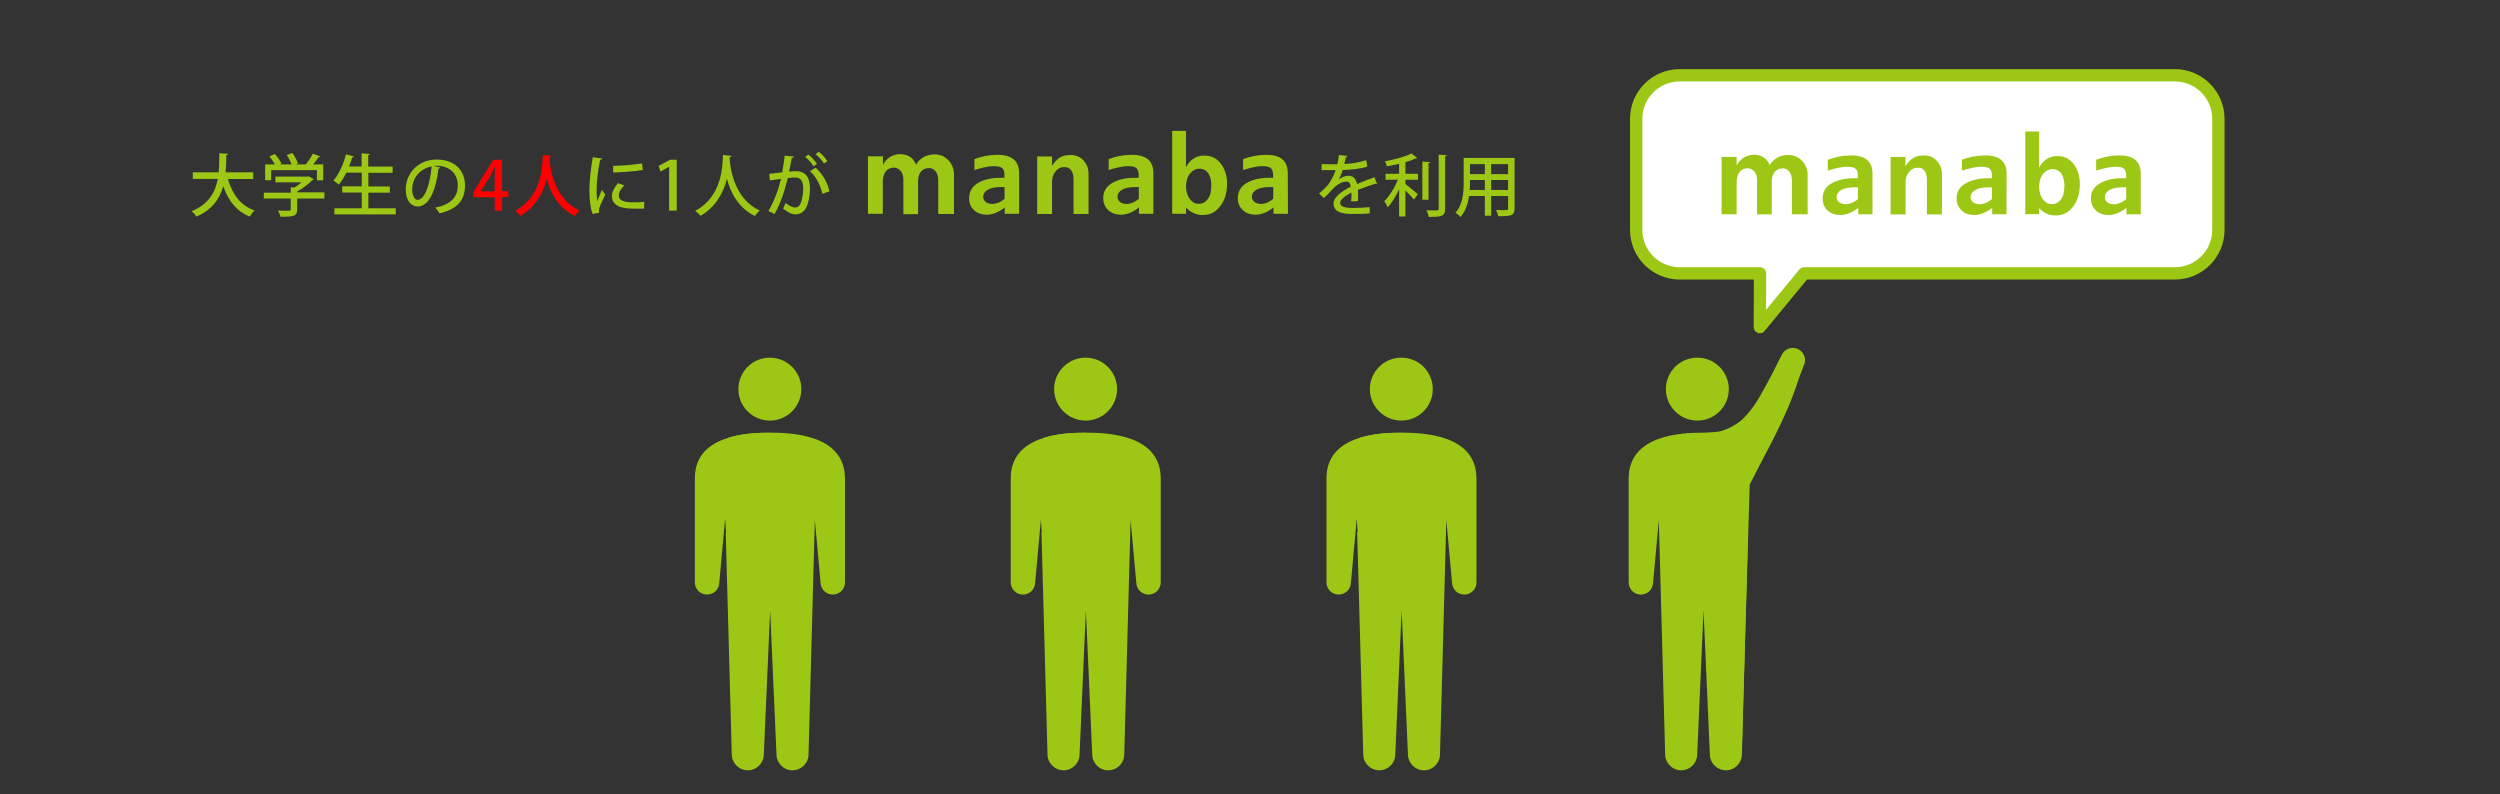 <?xml version="1.0" encoding="utf-8"?>
<!-- Generator: Adobe Illustrator 25.3.1, SVG Export Plug-In . SVG Version: 6.00 Build 0)  -->
<svg version="1.1" id="history_x5F_img_x5F_historychart"
	 xmlns="http://www.w3.org/2000/svg" xmlns:xlink="http://www.w3.org/1999/xlink" x="0px" y="0px" viewBox="0 0 1700 540"
	 style="enable-background:new 0 0 1700 540;" xml:space="preserve">
<rect x="0" y="0" width="1700" height="540" fill="#333333" stroke="none"/>
<style type="text/css">
	.st0{fill:none;stroke:#CCCCCC;stroke-width:2;stroke-miterlimit:10;}
	.st1{fill:url(#SVGID_1_);}
	.st2{fill:url(#SVGID_2_);}
	.st3{fill:url(#SVGID_3_);}
	.st4{fill:url(#SVGID_4_);}
	.st5{fill:#9CC715;}
	.st6{fill:#FFFFFF;stroke:#8DC221;stroke-width:3;stroke-miterlimit:10;}
	.st7{fill:#FFFFFF;stroke:#9CC715;stroke-width:8.378;stroke-linecap:round;stroke-linejoin:round;stroke-miterlimit:10;}
	.st8{fill:#FF0000;}
	.st9{fill:#FFFFFF;}
	.st10{fill:#F29600;}
	.st11{fill:#5DB6E7;}
	.st12{fill:none;stroke:#5DB6E7;stroke-width:3.778;stroke-linecap:round;stroke-linejoin:round;stroke-miterlimit:10;}
	.st13{fill:none;stroke:#FFFFFF;stroke-width:3;stroke-miterlimit:10;}
	.st14{display:none;}
	.st15{display:inline;}
	.st16{display:inline;fill:#9CC715;}
	.st17{fill:#F4F4F4;}
	.st18{fill:none;stroke:#003894;stroke-width:12;stroke-linecap:round;stroke-linejoin:round;}
	.st19{fill:#003894;}
	.st20{fill:#CCCCCC;}
	.st21{fill:url(#SVGID_5_);}
	.st22{fill:url(#SVGID_6_);}
	.st23{fill:url(#SVGID_7_);}
	.st24{fill:url(#SVGID_8_);}
	.st25{fill:#333333;}
	.st26{fill-rule:evenodd;clip-rule:evenodd;fill:#9CC715;}
	.st27{opacity:0.7;fill:none;stroke:#CCCCCC;stroke-width:3;stroke-miterlimit:10;}
</style>
<g>
	<path class="st7" d="M1478.9,185.9h-252.1l-30.1,36.5l0.1-36.5h-54.6c-16.3,0-29.6-13.2-29.6-29.6V80.8c0-16.3,13.2-29.6,29.6-29.6
		h336.7c16.3,0,29.6,13.2,29.6,29.6v75.5C1508.5,172.7,1495.2,185.9,1478.9,185.9z"/>
	<g>
		<g>
			<g>
				<g>
					<g>
						<path class="st5" d="M1170.7,145.7v-39h10.2v5.8c2.4-4.6,6.8-7.3,11.8-7.3c3.1,0,5.8,1,7.6,2.6c2.1,1.8,3.2,4.6,3.2,4.6
							s2.9-7.1,13-7c7.1,0,12.7,6.4,12.7,13.3v27h-10.7v-23c0-5-2.7-8.2-6.1-8.2c-2.9,0-4.8,1-6.1,3.1c-1,1.5-1.3,2.8-1.5,5.3v22.8
							l-10,0.1v-23.4c0-5.1-3-7.8-6.1-8c-2.2-0.1-4.4,0.7-5.8,2.6c-1,1.4-1.8,3.1-2,6.2v22.5H1170.7z"/>
						<path class="st5" d="M1263.4,135.4v-8h-2.7c-7.1,0-11.8,2.4-11.8,6.7c0,1.4,0.5,2.3,1.5,3.3c1,1,3.1,1.5,4.6,1.5
							C1257.6,138.9,1260.6,137.8,1263.4,135.4 M1273.3,145.7h-9.7l0-4.4c0,0-5.5,4.9-12.1,4.9c-3.6,0-6.5-1-8.8-3.1
							c-2.2-2.1-3.3-4.8-3.3-8.1c0-4.3,1.8-7.6,5.4-9.9c3.6-2.3,8.8-3.9,15.5-3.9h3V119c-0.1-4.6-2.4-5.6-7.3-5.6
							c-4.3,0-8.3,1.2-13.1,2.6v-7.4c5-1.8,9.8-2.8,14.9-2.9c10.8-0.3,15.5,4.2,15.5,12.4L1273.3,145.7z"/>
						<path class="st5" d="M1354.5,135.4v-8h-2.7c-7.1,0-11.8,2.4-11.8,6.7c0,1.4,0.5,2.3,1.5,3.3c1,1,3.1,1.5,4.6,1.5
							C1348.7,138.9,1351.7,137.8,1354.5,135.4 M1364.4,145.7h-9.7l0-4.4c0,0-5.5,4.9-12.1,4.9c-3.6,0-6.5-1-8.7-3.1
							c-2.2-2.1-3.4-4.8-3.4-8.1c0-4.3,1.8-7.6,5.5-9.9c3.7-2.3,8.8-3.9,15.5-3.9h3V119c-0.2-4.6-2.4-5.6-7.3-5.6
							c-4.3,0-8.3,1.2-13.1,2.6v-7.4c5-1.8,9.8-2.8,14.9-2.9c10.8-0.3,15.5,4.2,15.5,12.4L1364.4,145.7z"/>
						<path class="st5" d="M1445.8,135.4v-8h-2.7c-7.1,0-11.8,2.4-11.8,6.7c0,1.4,0.5,2.3,1.5,3.3c1,1,3.1,1.5,4.6,1.5
							C1440,138.9,1443,137.8,1445.8,135.4 M1455.7,145.7h-9.7l0-4.4c0,0-5.5,4.9-12.1,4.9c-3.6,0-6.5-1-8.7-3.1
							c-2.2-2.1-3.4-4.8-3.4-8.1c0-4.3,1.8-7.6,5.4-9.9c3.6-2.3,8.8-3.9,15.6-3.9h3V119c-0.2-4.6-2.4-5.6-7.3-5.6
							c-4.3,0-8.3,1.2-13.1,2.6v-7.4c5-1.8,9.8-2.8,14.9-2.9c10.7-0.3,15.4,4.2,15.4,12.4L1455.7,145.7z"/>
						<path class="st5" d="M1285.6,145.7v-39h10.1v6.3c3.6-5.5,6.9-7.3,12.6-7.3c3.7,0,6.5,1.3,8.6,3.5c2.1,2.2,3.6,5.2,3.6,9v27.6
							h-10.2v-23.5c0-3.9-1.4-7.5-4.6-8.1c-3.8-0.7-6,0.8-7.8,3.1c-1.2,1.5-1.9,3.5-2.1,5.9v22.6H1285.6z"/>
						<path class="st5" d="M1386.6,127.1c0,7.2,4.3,11.7,8.2,11.7c2.7,0,4.5-0.6,6.4-2.9c1.9-2.4,2.5-5.4,2.6-9.5
							c0-6.8-2.8-11.4-8.2-11.4C1391.8,114.9,1386.6,118.6,1386.6,127.1 M1377.2,145.7V89.4h9.4V114c2.3-4.5,6.5-7.9,12.1-7.9
							c4.9,0,8.2,1.6,11,5c2.8,3.4,4.6,8,4.6,14c0,6.5-1.6,11.7-4.8,15.6c-3.2,3.9-6.4,5.8-11.8,5.8c-4.6,0-8-1.8-11.2-5v4.1H1377.2
							z"/>
					</g>
				</g>
			</g>
		</g>
	</g>
</g>
<g>
	<path class="st5" d="M172.2,121.7H155c2.9,10.2,8.4,18,18.1,21.4c-1.1,1-2.5,2.9-3.2,4.2c-9.2-3.7-14.7-10.9-18.1-20.7
		c-2.3,8.3-7.4,16.1-18.3,20.7c-0.6-1.2-2-2.8-3.2-3.7c11.7-4.7,16.1-13,17.8-21.9h-17v-4.5h17.6c0.4-4.4,0.4-8.9,0.4-13l5.9,0.4
		c0,0.5-0.4,0.8-1.1,0.9c0,3.6-0.1,7.6-0.5,11.7h18.8V121.7z"/>
	<path class="st5" d="M220.6,131v4h-18.5v7.4c0,4.6-2.4,5-11.3,5c-0.3-1.2-1.1-3.1-1.8-4.2c2,0.1,4,0.1,5.4,0.1c3.1,0,3.3,0,3.3-1
		v-7.3h-18.3v-4h18.3v-3.6l2.5,0.1c1.7-1,3.4-2.2,4.8-3.5h-17.7v-3.9h22l0.7-0.2l3.4,2c-0.2,0.3-0.6,0.4-0.9,0.5
		c-2.5,2.5-6.5,5.7-10.4,7.8v0.6H220.6z M184.4,115.7v6.9h-4.1v-10.8h6.6c-0.9-1.7-2.3-3.8-3.7-5.4l3.7-1.7c1.7,1.9,3.7,4.6,4.5,6.5
		l-1.2,0.6h8.1c-0.7-1.9-2-4.5-3.3-6.4l3.8-1.4c1.6,2.2,3.2,5.2,3.8,7.2l-1.6,0.6h7c1.7-2.2,3.6-5.1,4.7-7.3
		c4.6,1.7,4.8,1.8,5.1,1.9c-0.2,0.4-0.6,0.5-1.2,0.5c-1,1.5-2.3,3.3-3.7,4.9h6.9v10.8h-4.3v-6.9H184.4z"/>
	<path class="st5" d="M250.5,141.6h18.6v4.2h-41.7v-4.2H246v-10.7h-13.3v-4.2H246v-9.3h-10.5c-1.5,3.1-3.2,5.9-5.1,8.1
		c-0.9-0.8-2.6-2-3.7-2.7c3.6-4,6.8-11,8.6-17.9l5.4,1.5c-0.1,0.4-0.5,0.6-1.2,0.6c-0.6,2.1-1.3,4.2-2.2,6.2h8.6v-8.9l5.6,0.4
		c0,0.4-0.4,0.6-1.1,0.8v7.8H267v4.2h-16.5v9.3h14.6v4.2h-14.6V141.6z"/>
	<path class="st5" d="M299.4,113.9c-0.1,0.4-0.6,0.7-1.2,0.7c-1.8,15.1-6.5,25.8-14.2,25.8c-4.5,0-8.1-4.1-8.1-11.6
		c0-11.4,9-20.3,20.9-20.3c13.2,0,19.4,8.1,19.4,17.5c0,10.9-5.9,16.3-17.3,19.1c-0.7-1.1-1.7-2.7-2.9-3.9
		c10.5-2.1,15.3-7.1,15.3-15.1c0-7.5-5-13.4-14.6-13.4c-0.6,0-1.2,0-1.9,0.1L299.4,113.9z M293.5,113.2c-8.1,1.4-13.2,8.2-13.2,15.5
		c0,4.4,1.6,7.2,3.7,7.2C289,135.9,292.5,124.9,293.5,113.2z"/>
	<path class="st8" d="M341.4,143.3h-5v-9.2h-14.5v-3.5l13.6-22h5.9v21.4h4.3v4h-4.3V143.3z M326.9,130.1h9.5v-10.4c0-2,0.1-4,0.2-6
		h-0.2c-1.1,2.2-1.9,3.9-2.9,5.8L326.9,130.1L326.9,130.1z"/>
	<path class="st8" d="M375,106c0,0.5-0.5,0.7-1.2,0.8l-0.1,1.7c0.5,6.9,3.4,26.9,20.5,34.7c-1.4,1-2.6,2.5-3.3,3.7
		c-11.4-5.5-16.7-16.2-19.1-25.3c-2.2,8.7-7.1,18.9-18,25.2c-0.8-1.1-2.2-2.4-3.6-3.4c18.9-9.9,18.6-31.8,18.9-38L375,106z"/>
	<path class="st5" d="M409.6,107.8c-0.1,0.5-0.6,0.8-1.5,0.8c-1.7,7.8-2.4,16.1-2.4,20.4c0,3,0.1,5.9,0.4,7.8
		c0.7-1.8,2.6-6.1,3.2-7.7l2.3,3.2c-1.7,3.9-3.2,6.5-3.9,8.6c-0.2,0.8-0.4,1.5-0.4,2.2c0,0.6,0.1,1.1,0.2,1.6l-4.6,0.7
		c-1.5-4.4-2.1-10-2.1-16.1c0-6.1,0.9-14.6,2.3-22.4L409.6,107.8z M438,141.8c-1.6,0.1-3.3,0.1-5,0.1c-3.1,0-6.2-0.1-8.3-0.5
		c-6-0.8-8.6-4.1-8.6-7.9c0-3.2,1.7-6,4.1-9l4.3,1.6c-2.2,2.2-3.7,4.4-3.7,6.9c0,4.3,5.8,4.6,11,4.6c2.1,0,4.3-0.1,6.3-0.3
		L438,141.8z M416.9,112.8c5.6-0.1,13.9-0.7,19.7-1.7l0.5,4.5c-5.7,1-14.7,1.6-20.1,1.7L416.9,112.8z"/>
	<path class="st5" d="M455,143.3v-29.8h-0.1l-5.8,3.2l-1.2-3.9l7.8-4.2h4.5v34.6H455z"/>
	<path class="st5" d="M497.5,106c0,0.5-0.5,0.7-1.2,0.8l-0.1,1.7c0.5,6.9,3.4,26.9,20.5,34.7c-1.4,1-2.6,2.5-3.3,3.7
		c-11.4-5.5-16.7-16.2-19.1-25.3c-2.2,8.7-7.1,18.9-18,25.2c-0.8-1.1-2.2-2.4-3.6-3.4c18.9-9.9,18.6-31.8,18.9-38L497.5,106z"/>
	<path class="st5" d="M539.9,106.5c-0.1,0.6-0.7,0.9-1.5,0.9c-0.5,2.4-1.2,6.6-1.8,9.3c1.7-0.2,3.4-0.3,4.5-0.3
		c7.3,0,9.7,4.9,9.7,12c0,1.8-0.3,6.3-1.4,9.7c-1.4,5.2-4.5,7.7-8.6,7.7c-1.8,0-4.5-0.9-8.3-3.9c0.6-1.2,1.2-2.6,1.6-3.9
		c3.4,2.5,5.3,3.1,6.6,3.1c2.2,0,3.5-1.6,4.3-4.4c0.7-2.4,1.2-6.4,1.2-8.5c0-4.9-1.6-7.5-5.5-7.5c-1.2,0-2.9,0.1-5,0.4
		c-2.2,8.9-4.8,17-9,24.4l-4.2-2c4.1-7,6.5-13.7,8.6-21.9l-7.6,1.1l-0.4-4.5l8.8-1c0.6-3.4,1.3-7.4,1.7-11.4L539.9,106.5z
		 M553.2,113.1c-1.1-2-3.8-5-5.7-6.4l2.2-1.6c2.2,1.7,4.6,4.4,5.8,6.3L553.2,113.1z M559.2,131.8c-1.3-6.2-4.6-12.1-8.4-15.4
		l3.8-2.4c4.4,3.9,8.1,9.8,9.4,16.1L559.2,131.8z M560.3,111.2c-1.1-1.9-3.8-4.9-5.7-6.4l2.2-1.6c2.2,1.7,4.6,4.4,5.8,6.4
		L560.3,111.2z"/>
	<path class="st5" d="M936.4,125.1c-0.1,0-0.2,0-0.3,0c-0.3,0-0.6-0.1-0.8-0.2c-3.5,1.1-8.2,2.7-11.9,4.2c0.1,1,0.1,2.2,0.1,3.5
		c0,1.2,0,2.6-0.1,4.1l-4.6,0.3c0.2-2,0.3-4.6,0.2-6.1c-4.3,2.2-7.7,4.8-7.7,7.1c0,2.3,2.9,3.4,8.6,3.4c4.2,0,8.6-0.2,11.5-0.6
		l0,4.3c-2.6,0.3-6.6,0.4-11.6,0.4c-8.8,0-13-2-13-7.3c0-3.9,5.1-7.9,11.7-11.3c-0.2-2.1-1.2-3.4-2.8-3.4c-3.2,0-6.6,1.7-10.5,6.2
		c-1.2,1.3-2.9,3.1-5,5l-3.2-3.1c2.2-1.9,4.6-4.1,6.1-6c2-2.6,4.1-6.6,5.1-9.9l-2.1,0c-1.8,0-5.1,0-7.4,0v-4.1
		c2.7,0.1,6,0.1,7.9,0.1l2.8,0c0.4-2,0.8-3.9,1.1-6.3l5.8,0.6c-0.1,0.5-0.5,0.7-1.1,0.8c-0.3,1.7-0.7,3.2-1.1,4.7
		c3.4-0.1,9.5-0.8,14.9-2.6l0.8,4.4c-5.1,1.6-11.7,2.2-16.8,2.3c-0.9,2.9-1.9,5.3-2.8,6.5h0c1.8-1.5,4.5-2.6,6.9-2.6
		c2.9,0,5,2,5.7,5.7c3.7-1.7,8.3-3.4,11.8-4.7L936.4,125.1z"/>
	<path class="st5" d="M963.7,107.5c-0.2,0.2-0.3,0.2-1.1,0.2c-1.8,0.9-4.2,1.8-6.9,2.6v7.9h8.5v4h-8.5v2.9c2.2,1.7,7.1,5.8,8.4,6.9
		l-2.5,3.7c-1.3-1.5-3.8-4-5.9-6.1v17.6h-4.3v-18.6c-2.2,4.8-5,9.5-7.8,12.4c-0.5-1.2-1.5-3.1-2.3-4.2c3.5-3.4,7.1-9.2,9.2-14.6
		h-8.3v-4h9.2v-6.8c-2.8,0.6-5.6,1.2-8.3,1.7c-0.2-1-0.8-2.5-1.4-3.4c6.6-1.2,14.1-3.2,18.1-5.4L963.7,107.5z M972.5,110.2
		c0,0.4-0.3,0.6-1.1,0.7v24.9h-4.2v-25.9L972.5,110.2z M978.4,105.2l5.4,0.3c0,0.4-0.3,0.7-1.1,0.8v35.6c0,5-2.1,5.7-11.1,5.6
		c-0.2-1.2-0.9-3.2-1.6-4.5c1.9,0.1,3.7,0.1,5.1,0.1c2.9,0,3.2,0,3.2-1.2V105.2z"/>
	<path class="st5" d="M1029.9,107.4v34.4c0,4.8-2.1,5.3-11.1,5.2c-0.2-1.2-0.9-3.1-1.5-4.2c1.8,0.1,3.6,0.1,5,0.1c3,0,3.2,0,3.2-1.2
		v-8.4H1014v13.4h-4.3v-13.4H999c-0.8,5.2-2.4,10.4-5.9,14.3c-0.6-0.9-2.4-2.4-3.4-2.9c5.1-5.7,5.6-14,5.6-20.6v-16.7H1029.9z
		 M999.6,124.2c0,1.6,0,3.3-0.2,5h10.3v-6.8h-10.1V124.2z M1009.7,111.6h-10.1v6.8h10.1V111.6z M1025.5,118.4v-6.8H1014v6.8H1025.5z
		 M1014,129.2h11.5v-6.8H1014V129.2z"/>
</g>
<g>
	<g>
		<g>
			<g>
				<g>
					<path class="st5" d="M590.2,145.4v-39.1h10.2v5.8c2.4-4.6,6.8-7.3,11.8-7.3c3.1,0,5.8,1,7.6,2.6c2.1,1.8,3.2,4.6,3.2,4.6
						s2.9-7.1,13-7c7.1,0,12.7,6.4,12.7,13.4v27.1H638v-23c0-5-2.7-8.2-6.1-8.2c-2.9,0-4.8,1-6.1,3.1c-1,1.5-1.3,2.8-1.5,5.3v22.9
						l-10,0.1V122c0-5.1-3-7.8-6.2-8c-2.2-0.1-4.4,0.7-5.8,2.6c-1,1.4-1.8,3.1-2,6.2v22.6H590.2z"/>
					<path class="st5" d="M683.1,135.2v-8h-2.7c-7.1,0-11.8,2.4-11.8,6.7c0,1.4,0.5,2.3,1.5,3.3c1,1,3.1,1.5,4.6,1.5
						C677.3,138.7,680.3,137.6,683.1,135.2 M693,145.4h-9.8l0-4.4c0,0-5.5,5-12.1,5c-3.6,0-6.5-1-8.8-3.1c-2.2-2.1-3.3-4.8-3.3-8.1
						c0-4.3,1.8-7.6,5.4-10c3.6-2.3,8.8-3.9,15.6-3.9h3v-2.3c-0.1-4.6-2.4-5.6-7.3-5.6c-4.3,0-8.3,1.2-13.1,2.6v-7.4
						c5-1.9,9.8-2.8,14.9-2.9c10.8-0.3,15.5,4.3,15.5,12.4L693,145.4z"/>
					<path class="st5" d="M774.4,135.2v-8h-2.7c-7.1,0-11.8,2.4-11.8,6.7c0,1.4,0.5,2.3,1.5,3.3c1,1,3.1,1.5,4.6,1.5
						C768.6,138.7,771.6,137.6,774.4,135.2 M784.3,145.4h-9.8l0-4.4c0,0-5.5,5-12.1,5c-3.6,0-6.5-1-8.8-3.1
						c-2.2-2.1-3.4-4.8-3.4-8.1c0-4.3,1.8-7.6,5.5-10c3.7-2.3,8.8-3.9,15.6-3.9h3v-2.3c-0.2-4.6-2.4-5.6-7.3-5.6
						c-4.3,0-8.3,1.2-13.1,2.6v-7.4c5-1.9,9.8-2.8,14.9-2.9c10.8-0.3,15.5,4.3,15.5,12.4L784.3,145.4z"/>
					<path class="st5" d="M865.8,135.2v-8h-2.7c-7.1,0-11.8,2.4-11.8,6.7c0,1.4,0.5,2.3,1.6,3.3c1,1,3.1,1.5,4.6,1.5
						C860.1,138.7,863,137.6,865.8,135.2 M875.8,145.4H866l0-4.4c0,0-5.5,5-12.1,5c-3.6,0-6.5-1-8.8-3.1c-2.3-2.1-3.4-4.8-3.4-8.1
						c0-4.3,1.8-7.6,5.4-10c3.6-2.3,8.8-3.9,15.6-3.9h3v-2.3c-0.2-4.6-2.4-5.6-7.3-5.6c-4.3,0-8.3,1.2-13.1,2.6v-7.4
						c5-1.9,9.8-2.8,14.9-2.9c10.8-0.3,15.5,4.3,15.5,12.4L875.8,145.4z"/>
					<path class="st5" d="M705.3,145.5v-39.1h10.1v6.3c3.6-5.5,6.9-7.3,12.6-7.3c3.7,0,6.5,1.3,8.6,3.5c2.1,2.2,3.6,5.2,3.6,9v27.6
						H730v-23.6c0-3.9-1.4-7.6-4.7-8.1c-3.8-0.7-6,0.8-7.8,3.1c-1.2,1.5-1.9,3.6-2.1,6v22.6H705.3z"/>
					<path class="st5" d="M806.5,126.9c0,7.2,4.3,11.7,8.2,11.7c2.7,0,4.5-0.6,6.4-3c1.9-2.4,2.5-5.4,2.6-9.5
						c0-6.8-2.8-11.4-8.2-11.4C811.7,114.6,806.5,118.3,806.5,126.9 M797.1,145.4V89h9.4v24.7c2.3-4.6,6.5-7.9,12.2-7.9
						c5,0,8.2,1.6,11.1,5c2.8,3.5,4.6,8,4.6,14c0,6.5-1.6,11.7-4.8,15.6c-3.2,3.9-6.4,5.8-11.8,5.8c-4.6,0-8-1.8-11.3-5v4.2H797.1z"
						/>
				</g>
			</g>
		</g>
	</g>
</g>
<g class="st14">
	<g class="st15">
		<path class="st5" d="M407.6,264.6c0,11.8-9.6,21.4-21.4,21.4c-11.8,0-21.4-9.6-21.4-21.4c0-11.8,9.6-21.4,21.4-21.4
			C398,243.2,407.6,252.8,407.6,264.6z"/>
		<path class="st5" d="M386.2,294.2c-7.1,0-18.7,0.3-29,3.7c0.9,2.7,1.3,5.7,1.3,8.7v0c6.4,0.7,11.4,6.1,11.4,12.7v15.3
			c0,11.3-5.4,21.3-13.7,27.6l4.1,150.7c0,6,4.9,10.9,10.9,10.9c6,0,10.9-4.9,10.9-10.9l4.3-97.9l4.3,97.9c0,6,4.9,10.9,10.9,10.9
			c6,0,10.9-4.9,10.9-10.9l4.3-159.3l3.9,42.8c0.2,4.6,4.1,8.1,8.7,7.9c4.6-0.2,8.1-4.1,7.9-8.7v-70.4
			C437.1,295.6,401.4,294.2,386.2,294.2z"/>
		<path class="st5" d="M355.8,353.6l-3.9,42.8c-0.2,4.6-4.1,8.1-8.7,7.9c-4.6-0.2-8.1-4.1-7.9-8.7v-70.4c0-29.5,35.7-30.9,50.9-30.9
			L355.8,353.6z"/>
	</g>
	<polygon class="st16" points="353.8,324.3 356.7,366 392.6,361.6 378.7,322.8 	"/>
</g>
<g>
	<g>
		<path class="st5" d="M974.3,264.6c0,11.8-9.6,21.4-21.4,21.4c-11.8,0-21.4-9.6-21.4-21.4c0-11.8,9.6-21.4,21.4-21.4
			C964.8,243.2,974.3,252.8,974.3,264.6z"/>
		<path class="st5" d="M952.9,294.2c-7.1,0-18.7,0.3-29,3.7c0.9,2.7,1.3,5.7,1.3,8.7v0c6.4,0.7,11.4,6.1,11.4,12.7v15.3
			c0,11.3-5.4,21.3-13.7,27.6l4.1,150.7c0,6,4.9,10.9,10.9,10.9c6,0,10.9-4.9,10.9-10.9l4.3-97.9l4.3,97.9c0,6,4.9,10.9,10.9,10.9
			c6,0,10.9-4.9,10.9-10.9l4.3-159.3l3.9,42.8c0.2,4.6,4.1,8.1,8.7,7.9c4.6-0.2,8.1-4.1,7.9-8.7v-70.4
			C1003.8,295.6,968.1,294.2,952.9,294.2z"/>
		<path class="st5" d="M922.5,353.6l-3.9,42.8c-0.2,4.6-4.1,8.1-8.7,7.9c-4.6-0.2-8.1-4.1-7.9-8.7v-70.4c0-29.5,35.7-30.9,50.9-30.9
			L922.5,353.6z"/>
	</g>
	<polygon class="st5" points="920.5,324.3 923.5,366 959.4,361.6 945.4,322.8 	"/>
</g>
<g>
	<g>
		<path class="st5" d="M759.6,264.6c0,11.8-9.6,21.4-21.4,21.4c-11.8,0-21.4-9.6-21.4-21.4c0-11.8,9.6-21.4,21.4-21.4
			C750,243.2,759.6,252.8,759.6,264.6z"/>
		<path class="st5" d="M738.2,294.2c-7.1,0-18.7,0.3-29,3.7c0.9,2.7,1.3,5.7,1.3,8.7v0c6.4,0.7,11.4,6.1,11.4,12.7v15.3
			c0,11.3-5.4,21.3-13.7,27.6l4.1,150.7c0,6,4.9,10.9,10.9,10.9c6,0,10.9-4.9,10.9-10.9l4.3-97.9l4.3,97.9c0,6,4.9,10.9,10.9,10.9
			c6,0,10.9-4.9,10.9-10.9l4.3-159.3l3.9,42.8c0.2,4.6,4.1,8.1,8.7,7.9c4.6-0.2,8.1-4.1,7.9-8.7v-70.4
			C789.1,295.6,753.4,294.2,738.2,294.2z"/>
		<path class="st5" d="M707.8,353.6l-3.9,42.8c-0.2,4.6-4.1,8.1-8.7,7.9c-4.6-0.2-8.1-4.1-7.9-8.7v-70.4c0-29.5,35.7-30.9,50.9-30.9
			L707.8,353.6z"/>
	</g>
	<polygon class="st5" points="705.8,324.3 708.7,366 744.6,361.6 730.7,322.8 	"/>
</g>
<g>
	<g>
		<path class="st5" d="M544.9,264.6c0,11.8-9.6,21.4-21.4,21.4c-11.8,0-21.4-9.6-21.4-21.4c0-11.8,9.6-21.4,21.4-21.4
			C535.3,243.2,544.9,252.8,544.9,264.6z"/>
		<path class="st5" d="M523.5,294.2c-7.1,0-18.7,0.3-29,3.7c0.9,2.7,1.3,5.7,1.3,8.7v0c6.4,0.7,11.4,6.1,11.4,12.7v15.3
			c0,11.3-5.4,21.3-13.7,27.6l4.1,150.7c0,6,4.9,10.9,10.9,10.9c6,0,10.9-4.9,10.9-10.9l4.3-97.9l4.3,97.9c0,6,4.9,10.9,10.9,10.9
			c6,0,10.9-4.9,10.9-10.9l4.3-159.3l3.9,42.8c0.2,4.6,4.1,8.1,8.7,7.9c4.6-0.2,8.1-4.1,7.9-8.7v-70.4
			C574.3,295.6,538.7,294.2,523.5,294.2z"/>
		<path class="st5" d="M493,353.6l-3.9,42.8c-0.2,4.6-4.1,8.1-8.7,7.9c-4.6-0.2-8.1-4.1-7.9-8.7v-70.4c0-29.5,35.7-30.9,50.9-30.9
			L493,353.6z"/>
	</g>
	<polygon class="st5" points="491.1,324.3 494,366 529.9,361.6 516,322.8 	"/>
</g>
<g>
	<g>
		<path class="st5" d="M1132.8,264.6c0,11.8,9.6,21.4,21.4,21.4c11.8,0,21.4-9.6,21.4-21.4c0-11.8-9.6-21.4-21.4-21.4
			C1142.3,243.2,1132.8,252.8,1132.8,264.6z"/>
		<path class="st5" d="M1158.6,294.2c7.1,0,18.7,0.3,29,3.7c-0.9,2.7-1.3,5.7-1.3,8.7v0c-6.4,0.7-11.4,6.1-11.4,12.7v15.3
			c0,11.3,5.4,21.3,13.7,27.6l-4.1,150.7c0,6-4.9,10.9-10.9,10.9c-6,0-10.9-4.9-10.9-10.9l-4.3-97.9l-4.3,97.9
			c0,6-4.9,10.9-10.9,10.9c-6,0-10.9-4.9-10.9-10.9l-4.3-159.3l-3.9,42.8c-0.2,4.6-4.1,8.1-8.7,7.9c-4.6-0.2-8.1-4.1-7.9-8.7v-70.4
			C1107.7,295.6,1143.4,294.2,1158.6,294.2z"/>
	</g>
	<path class="st5" d="M1184.6,504.1c0,0,4.4-145.8,5.2-174.6c9.4-18.8,20-37,27.8-56.5c4.5-11.1,4-11.8,8.4-23
		c0.2-0.6,0.4-1.2,0.7-1.7c1.9-4.2,0-9.1-4.2-11c-4.2-1.9-9.1,0-11,4.2c-6.4,12.7-7.5,15.1-14.5,27.5c-3.2,5.6-6.3,10.1-10.8,14.8
		c-4,4.3-11.5,8.4-17,9.6c-1.2,0.3-22,2.4-22.2,0.8L1184.6,504.1z"/>
</g>
</svg>
